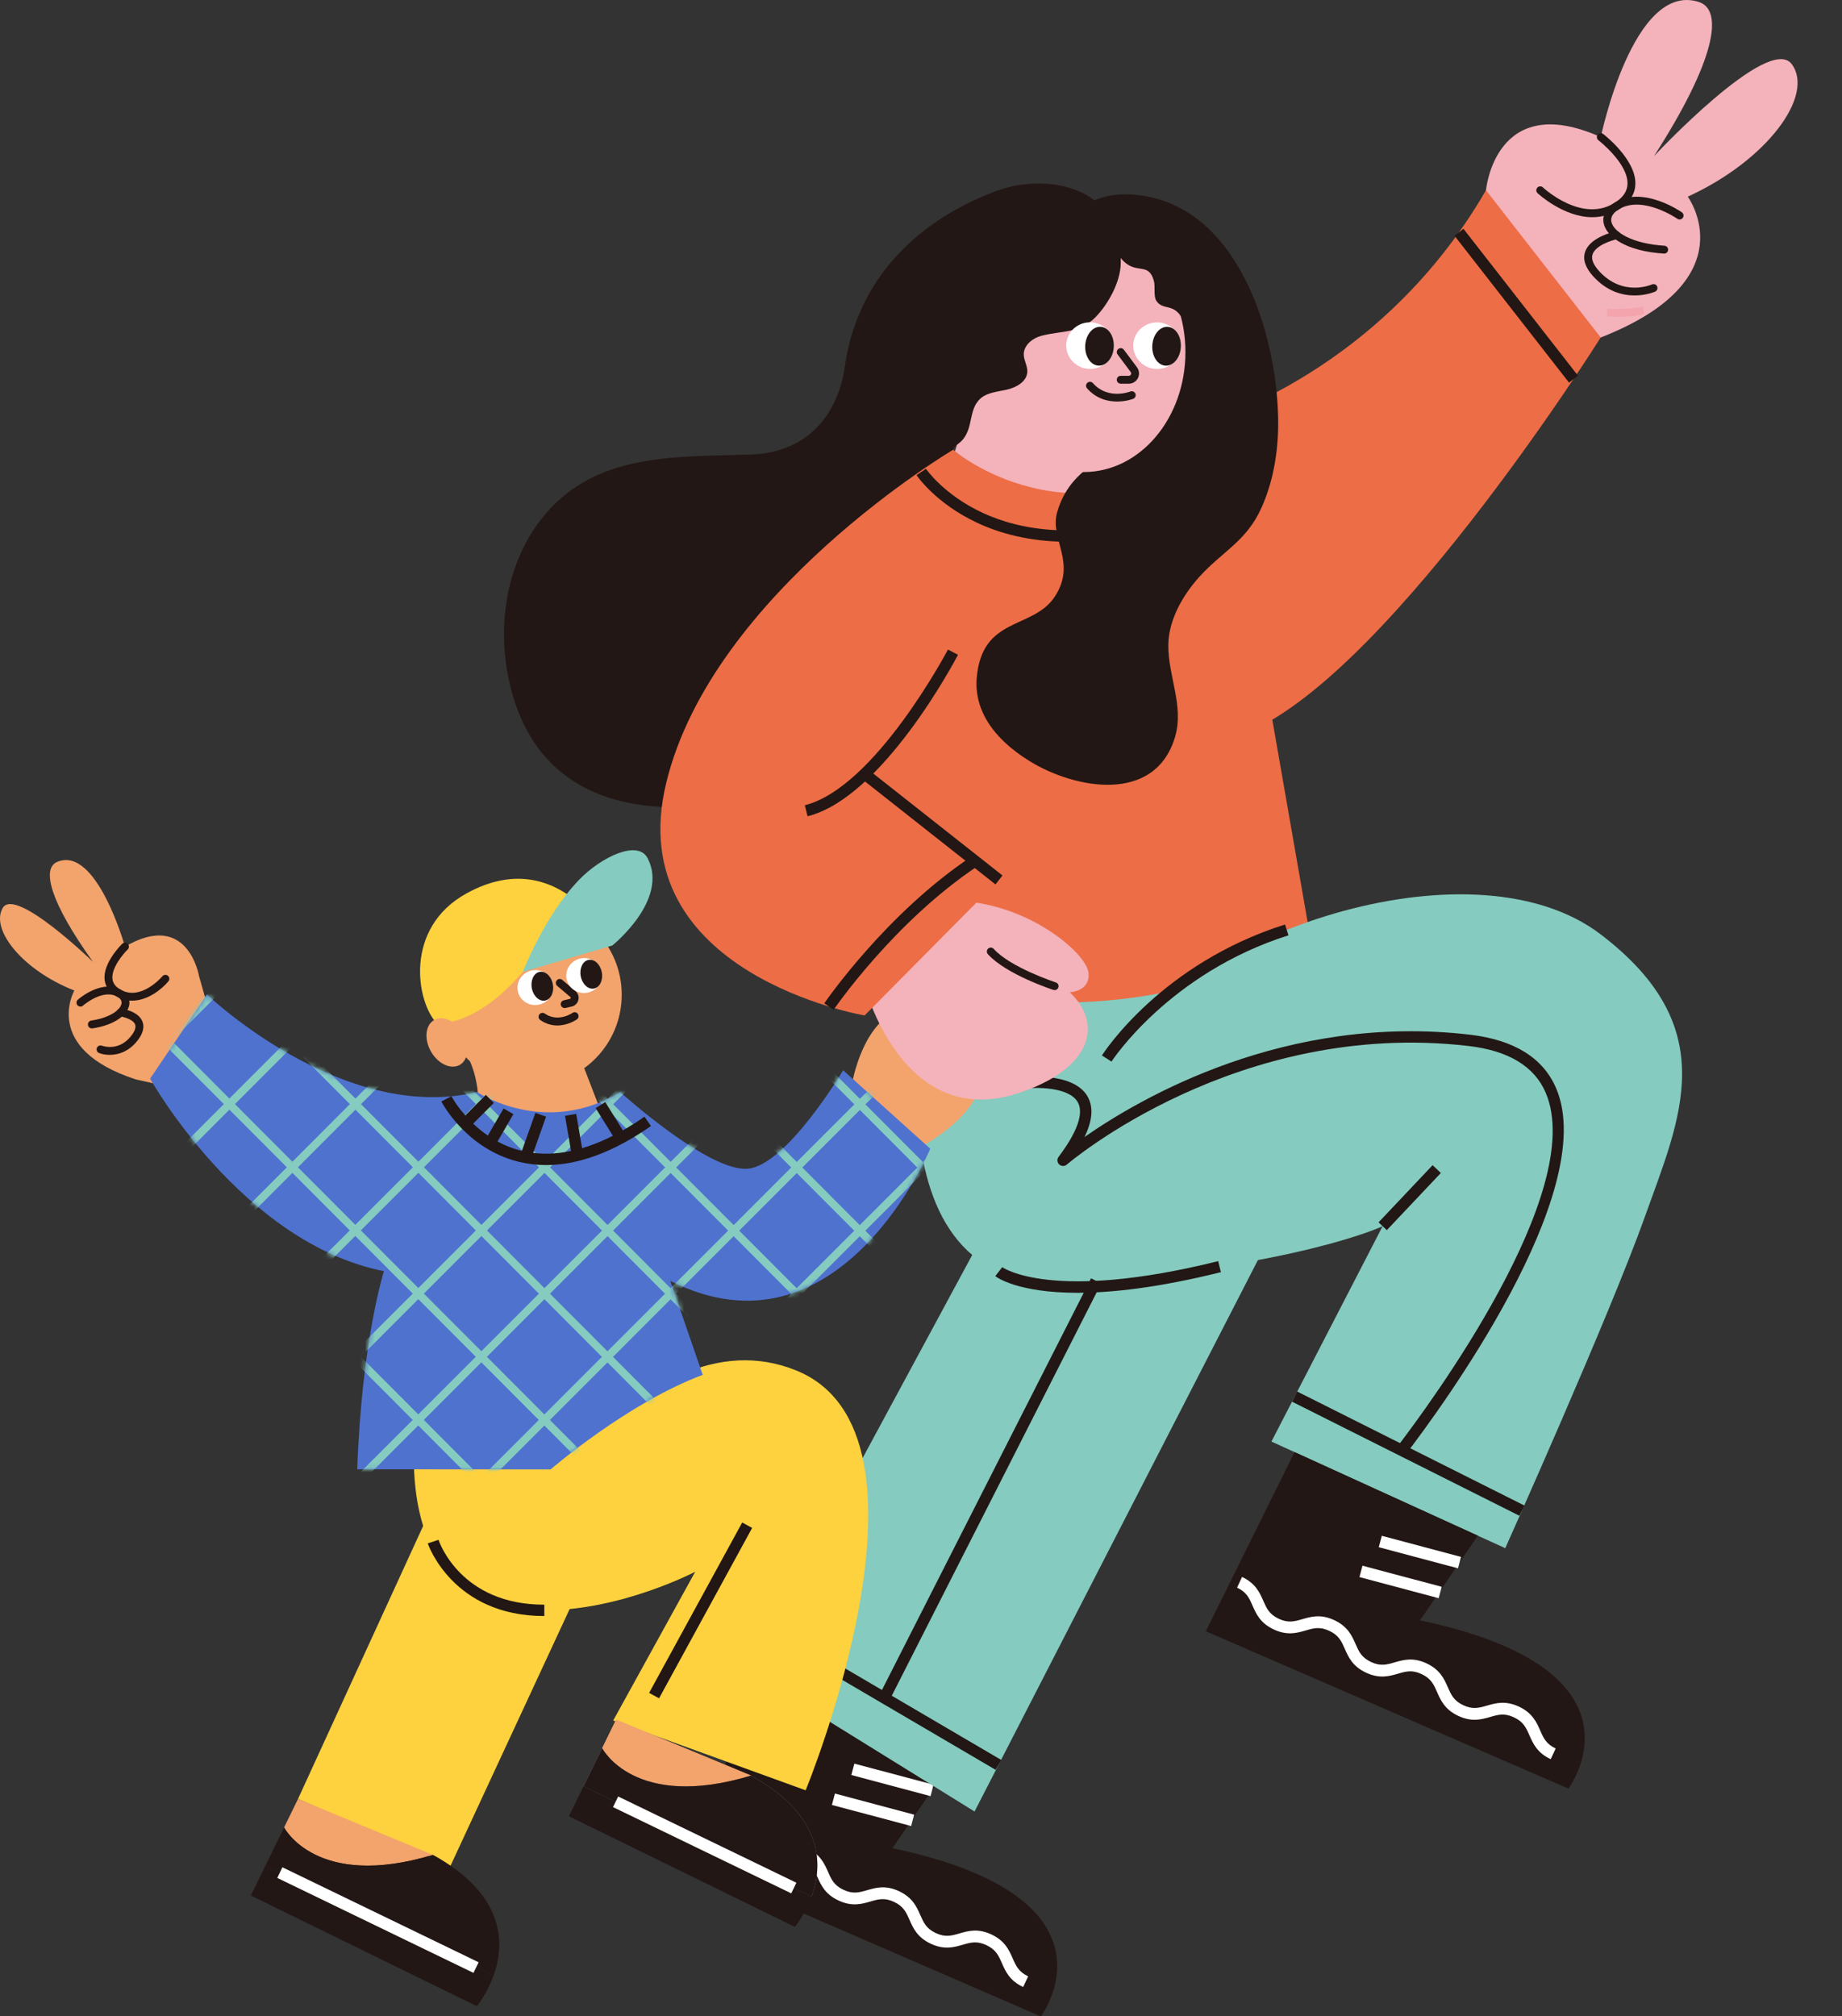<svg width="381" height="417" viewBox="0 0 381 417" fill="none" xmlns="http://www.w3.org/2000/svg">
<rect x="0" y="0" width="381" height="417" fill="#333333" stroke="none"/>
<g clip-path="url(#clip0_195_439)">
<path d="M198.138 79.764C198.138 79.764 200.83 87.677 195.723 97.614L221.901 108.787L238.52 99.298L231.257 91.245C231.257 91.251 211.288 81.365 198.138 79.764Z" fill="#F4B2BA"/>
<path d="M249.479 198.408H201.659V242.187H249.479V198.408Z" fill="#85CBBF"/>
<path d="M158.649 347.46L140.295 384.517L215.296 417.058C215.296 417.058 233.686 392.614 184.603 382.262L196.552 364.745L158.649 347.46Z" fill="#221714"/>
<path d="M211.63 410.972C208.828 409.659 207.979 407.734 207.229 406.027C206.542 404.467 206 403.239 204.028 402.31C202.055 401.387 200.763 401.758 199.126 402.231C197.344 402.751 195.324 403.328 192.522 402.021C189.72 400.708 188.874 398.783 188.124 397.077C187.437 395.523 186.895 394.289 184.926 393.366C182.957 392.443 181.668 392.814 180.034 393.287C178.252 393.807 176.235 394.39 173.436 393.077C170.634 391.771 169.788 389.842 169.038 388.139C168.354 386.585 167.813 385.351 165.84 384.428C163.871 383.505 162.582 383.876 160.948 384.349C159.166 384.869 157.149 385.453 154.347 384.14C151.548 382.827 150.702 380.901 149.955 379.201C149.271 377.641 148.73 376.414 146.76 375.491L147.793 373.28C150.592 374.587 151.44 376.518 152.187 378.218C152.874 379.779 153.413 381.006 155.385 381.929C157.355 382.852 158.643 382.481 160.277 382.008C162.06 381.488 164.077 380.905 166.875 382.218C169.678 383.531 170.523 385.456 171.273 387.156C171.957 388.716 172.499 389.944 174.471 390.867C176.441 391.79 177.726 391.419 179.36 390.946C181.142 390.432 183.159 389.842 185.961 391.155C188.763 392.468 189.609 394.394 190.356 396.094C191.043 397.654 191.585 398.888 193.557 399.811C195.53 400.734 196.821 400.363 198.455 399.89C200.238 399.37 202.258 398.786 205.063 400.099C207.865 401.412 208.711 403.338 209.464 405.044C210.148 406.604 210.693 407.832 212.665 408.761L211.63 410.972Z" fill="white"/>
<path d="M193.096 369.129L176.715 364.769L176.089 367.129L192.469 371.489L193.096 369.129Z" fill="white"/>
<path d="M189.084 375.32L172.698 370.953L172.071 373.313L188.457 377.68L189.084 375.32Z" fill="white"/>
<path d="M204.322 253.579L154.657 345.601L201.577 374.672L266.826 247.702L204.322 253.579Z" fill="#85CBBF"/>
<path d="M307.364 39.347C307.364 39.347 309.213 18.554 331.11 28.358C331.11 28.358 337.785 -3.904 351.355 0.396C356.661 2.077 354.702 12.706 342.122 32.281C342.122 32.281 365.872 6.841 370.615 13.277C375.361 19.712 365.578 33.134 349.101 40.676C349.101 40.676 361.693 57.835 331.091 69.805L325.465 71.435L305.537 48.044L307.364 39.347Z" fill="#F4B2BA"/>
<path d="M157.256 164.354C157.256 164.354 113.275 178.525 105.223 140.469C102.63 128.204 105.09 114.338 114.066 104.927C124.926 93.548 140.944 94.515 155.382 94.011C166.381 93.627 173.227 86.5 174.788 75.647C178.008 53.296 195.577 46.512 206.7 42.712C217.823 38.913 228.977 37.264 228.993 59.306C228.996 65.726 223.649 70.483 217.449 72.808C211.256 75.13 200.982 79.76 197.129 93.024C193.275 106.288 195.856 112.349 195.856 112.349L157.256 164.354Z" fill="#221714"/>
<path d="M197.135 93.027C197.135 93.027 221.898 114.452 253.11 91.264L271.196 194.859C271.196 194.859 218.478 224.796 166.742 191.951L197.135 93.027Z" fill="#ED6D46"/>
<path d="M228.911 218.932C249.051 191.136 305.562 173.85 331.025 193.21C356.484 212.57 347.555 231.14 340.213 251.695C332.874 272.247 311.347 320.209 311.347 320.209L262.983 298.157L285.976 253.623C285.976 253.623 268.378 261.936 222.272 265.336C176.162 268.736 192.433 200.219 192.433 200.219" fill="#85CBBF"/>
<path d="M290.842 300.691L288.984 299.26C295.62 290.602 328.302 246.345 319.74 226.068C317.423 220.578 312.043 217.305 303.76 216.341C255.947 210.762 221.005 240.572 220.66 240.87C220.204 241.264 219.53 241.251 219.089 240.842C218.649 240.429 218.592 239.754 218.956 239.275C222.848 234.121 224.216 230.201 222.911 227.936C221.065 224.73 214.055 224.847 211.51 225.164L211.221 222.833C211.658 222.779 221.949 221.565 224.941 226.763C226.194 228.942 225.998 231.717 224.32 235.168C235.94 227.051 265.994 209.563 304.029 214.003C313.215 215.075 319.23 218.827 321.9 225.152C330.968 246.624 297.621 291.845 290.842 300.691Z" fill="#221714"/>
<path d="M176.428 223.201C176.428 223.201 181.117 198.992 197.942 213.112C213.203 225.922 189.64 237.68 189.64 237.68L176.428 223.201Z" fill="#F3A36C"/>
<path d="M178.822 203.822C178.822 203.822 186.563 234.02 210.632 226.1C225.723 221.136 228.338 211.853 221.258 205.227C221.258 205.227 225.533 205.107 225.15 201.218C224.77 197.333 213.789 187.733 199.886 186.439L178.822 203.822Z" fill="#F4B2BA"/>
<path d="M219.966 103.51C219.966 103.51 209.949 104.448 197.135 93.027C197.135 93.027 147.308 122.498 137.791 161.969C128.273 201.437 178.834 210.026 178.834 210.026L206.624 181.979L178.267 159.61" fill="#ED6D46"/>
<path d="M307.363 39.347L331.088 69.802C331.088 69.802 284.516 143.973 255.073 152.518L246.686 88.305C246.686 88.305 284.551 78.812 307.363 39.347Z" fill="#ED6D46"/>
<path d="M220.872 112.054C212.77 112.054 206.561 110.211 202.144 108.143C193.563 104.125 189.735 98.505 189.577 98.27L191.524 96.96L190.549 97.617L191.521 96.96C191.559 97.014 195.223 102.349 203.265 106.079C210.702 109.526 223.525 112.27 242.393 105.768L243.156 107.991C234.563 110.947 227.147 112.054 220.872 112.054Z" fill="#221714"/>
<path d="M326.384 77.695L302.703 47.325L300.856 48.77L324.538 79.139L326.384 77.695Z" fill="#221714"/>
<path d="M167.037 168.83L166.467 166.549C180.984 162.921 195.925 134.63 196.074 134.344L198.151 135.435C197.521 136.637 182.564 164.951 167.037 168.83Z" fill="#221714"/>
<path d="M172.429 208.843L170.491 207.52C170.615 207.333 183.276 188.881 201.036 177.101L202.327 179.061C184.951 190.587 172.552 208.665 172.429 208.843Z" fill="#221714"/>
<path d="M207.356 181.074L178.994 158.702L177.542 160.548L205.904 182.92L207.356 181.074Z" fill="#221714"/>
<path d="M219.995 48.076C219.995 48.076 222.867 38.574 236.102 40.438C256.115 43.258 263.933 68.774 264.363 86.072C264.525 92.495 263.584 99.028 260.963 104.931C257.834 111.975 252.822 114.033 248.025 119.358C244.657 123.101 241.763 128.15 241.658 133.228C241.522 139.739 245.002 146 243.013 152.54C238.828 166.283 222.332 163.194 212.995 157.44C204.955 152.489 201.488 146.431 202.033 140.155C203.138 127.383 213.675 130.275 218.184 123.383C222.765 116.374 217.12 111.54 218.637 106.047C219.951 101.29 222.835 97.997 227.008 95.435C232.521 92.047 238.213 85.415 235.199 79.237L219.995 48.076Z" fill="#221714"/>
<path d="M224.181 97.633C235.786 97.633 245.195 86.521 245.195 72.814C245.195 59.108 235.786 47.996 224.181 47.996C212.575 47.996 203.167 59.108 203.167 72.814C203.167 86.521 212.575 97.633 224.181 97.633Z" fill="#F4B2BA"/>
<path d="M206.706 39.293C195.615 43.191 178.011 53.299 174.791 75.65C174.763 75.85 174.725 76.034 174.693 76.23C174.937 74.689 189.793 85.244 190.41 85.907C191.968 87.566 194.01 90.975 196.052 91.981C197.806 92.843 196.752 92.84 198.332 91.686C199.57 90.785 200.244 89.256 200.583 87.813C201.017 85.993 201.238 83.972 202.556 82.64C203.984 81.191 206.213 81.042 208.198 80.604C210.186 80.166 212.399 78.942 212.488 76.909C212.545 75.678 211.766 74.537 211.757 73.306C211.738 71.375 213.602 69.909 215.471 69.434C219.675 68.358 223.294 68.986 226.606 65.59C229.259 62.868 231.77 58.288 231.818 54.425C232.043 37.533 215.578 36.176 206.706 39.293Z" fill="#221714"/>
<path d="M329.353 44.92C323.347 44.92 318.091 40.01 318.021 39.947C317.695 39.636 317.685 39.122 317.992 38.795C318.3 38.469 318.816 38.456 319.139 38.764C319.221 38.843 327.482 46.538 334.384 41.678C335.869 40.632 336.603 39.43 336.635 37.999C336.724 33.749 330.673 29.049 330.613 29.002C330.258 28.729 330.192 28.215 330.464 27.86C330.736 27.501 331.246 27.435 331.601 27.711C331.879 27.923 338.367 32.969 338.263 38.034C338.218 39.991 337.23 41.666 335.321 43.011C333.358 44.397 331.316 44.92 329.353 44.92Z" fill="#221714"/>
<path d="M344.221 52.449C344.206 52.449 344.19 52.449 344.171 52.449C336.369 51.974 332.291 48.973 331.708 46.211C331.328 44.403 332.339 42.728 334.482 41.625C340.229 38.656 347.571 43.699 347.878 43.914C348.246 44.171 348.337 44.679 348.078 45.047C347.821 45.415 347.315 45.507 346.947 45.25C346.881 45.202 340.105 40.549 335.226 43.068C334.378 43.505 333 44.454 333.301 45.875C333.754 48.028 337.664 50.42 344.269 50.822C344.718 50.851 345.057 51.235 345.029 51.685C345.007 52.116 344.649 52.449 344.221 52.449Z" fill="#221714"/>
<path d="M338.095 61.108C335.609 61.108 332.402 60.315 329.527 57.137C327.912 55.352 327.349 53.664 327.858 52.113C328.878 48.986 333.998 47.901 334.216 47.857C334.653 47.765 335.081 48.05 335.175 48.491C335.264 48.932 334.982 49.36 334.545 49.452C333.317 49.706 330.005 50.772 329.403 52.621C329.093 53.572 329.543 54.727 330.736 56.046C335.669 61.498 341.622 58.862 341.682 58.834C342.091 58.644 342.572 58.828 342.759 59.233C342.945 59.643 342.765 60.125 342.356 60.312C342.318 60.328 340.561 61.108 338.095 61.108Z" fill="#221714"/>
<path d="M334.564 65.513C333.333 65.513 332.459 65.453 332.383 65.45L332.494 63.826C332.538 63.829 336.74 64.108 339.738 63.407L340.105 64.993C338.288 65.418 336.135 65.513 334.564 65.513Z" fill="#F3A4AC"/>
<path d="M218.14 204.787C218.057 204.787 217.969 204.771 217.886 204.745C217.491 204.615 208.077 201.517 204.329 197.343C204.028 197.01 204.053 196.493 204.389 196.195C204.721 195.893 205.237 195.919 205.538 196.255C208.996 200.105 218.298 203.166 218.393 203.198C218.82 203.337 219.051 203.794 218.915 204.222C218.798 204.568 218.482 204.787 218.14 204.787Z" fill="#221714"/>
<path d="M315.32 311.393L268.305 287.806L267.253 289.91L314.268 313.498L315.32 311.393Z" fill="#221714"/>
<path d="M298.026 242.608L296.322 240.992L285.143 252.813L286.847 254.429L298.026 242.608Z" fill="#221714"/>
<path d="M207.117 364.018L159.748 336.24L158.561 338.271L205.93 366.049L207.117 364.018Z" fill="#221714"/>
<path d="M227.767 265.459L225.676 264.393L181.87 350.626L183.961 351.692L227.767 265.459Z" fill="#221714"/>
<path d="M267.767 300.335L249.412 337.393L324.414 369.934C324.414 369.934 342.803 345.49 293.72 335.138L305.666 317.621L267.767 300.335Z" fill="#221714"/>
<path d="M320.747 363.851C317.945 362.538 317.096 360.612 316.346 358.906C315.659 357.352 315.118 356.118 313.145 355.195C311.169 354.266 309.881 354.637 308.244 355.116C306.461 355.623 304.441 356.213 301.639 354.9C298.837 353.587 297.991 351.662 297.241 349.956C296.554 348.402 296.013 347.168 294.04 346.245C292.071 345.322 290.785 345.693 289.151 346.172C287.369 346.686 285.352 347.269 282.553 345.956C279.751 344.65 278.906 342.721 278.155 341.018C277.471 339.464 276.93 338.23 274.957 337.307C272.988 336.384 271.699 336.755 270.065 337.228C268.283 337.748 266.266 338.332 263.467 337.019C260.665 335.706 259.82 333.78 259.069 332.08C258.385 330.52 257.844 329.292 255.875 328.37L256.907 326.159C259.709 327.472 260.551 329.397 261.301 331.097C261.985 332.651 262.527 333.885 264.499 334.808C266.469 335.731 267.757 335.36 269.391 334.887C271.174 334.367 273.191 333.784 275.989 335.097C278.792 336.41 279.637 338.335 280.387 340.035C281.071 341.595 281.613 342.823 283.585 343.746C285.555 344.669 286.84 344.298 288.474 343.825C290.256 343.311 292.276 342.721 295.072 344.034C297.877 345.347 298.723 347.273 299.47 348.973C300.157 350.533 300.699 351.767 302.671 352.69C304.644 353.613 305.932 353.242 307.569 352.769C309.352 352.255 311.372 351.672 314.177 352.978C316.979 354.291 317.828 356.223 318.578 357.923C319.262 359.483 319.807 360.711 321.779 361.64L320.747 363.851Z" fill="white"/>
<path d="M302.197 322.01L285.813 317.649L285.187 320.01L301.571 324.37L302.197 322.01Z" fill="white"/>
<path d="M298.202 328.196L281.816 323.829L281.191 326.183L297.577 330.55L298.202 328.196Z" fill="white"/>
<path d="M222.876 267.388C210.471 267.388 206.137 264.16 205.864 263.944L207.299 262.085C207.397 262.158 217.554 269.396 251.971 260.839L252.534 263.119C239.562 266.348 229.918 267.388 222.876 267.388Z" fill="#221714"/>
<path d="M229.899 219.566L227.923 218.301C228.414 217.527 240.3 199.284 265.797 191.209L266.507 193.451C241.858 201.257 230.013 219.382 229.899 219.566Z" fill="#221714"/>
<path d="M225.197 76.296C227.916 76.446 230.239 74.415 230.385 71.758C230.532 69.101 228.447 66.825 225.728 66.675C223.01 66.524 220.687 68.556 220.54 71.213C220.394 73.87 222.479 76.145 225.197 76.296Z" fill="white"/>
<path d="M227.201 75.622C228.834 75.713 230.257 73.988 230.38 71.771C230.503 69.553 229.279 67.681 227.646 67.591C226.014 67.5 224.591 69.224 224.468 71.442C224.345 73.66 225.569 75.531 227.201 75.622Z" fill="#221714"/>
<path d="M239.065 76.306C241.783 76.457 244.106 74.425 244.252 71.768C244.399 69.112 242.314 66.836 239.595 66.685C236.877 66.535 234.554 68.566 234.408 71.223C234.261 73.88 236.346 76.156 239.065 76.306Z" fill="white"/>
<path d="M241.073 75.629C242.706 75.72 244.129 73.995 244.252 71.778C244.375 69.56 243.151 67.688 241.518 67.598C239.886 67.507 238.463 69.231 238.34 71.449C238.217 73.667 239.441 75.538 241.073 75.629Z" fill="#221714"/>
<path d="M233.48 79.358H231.805C231.355 79.358 230.994 78.993 230.994 78.543C230.994 78.092 231.358 77.731 231.808 77.731H233.48C233.755 77.731 233.879 77.54 233.92 77.461C233.961 77.379 234.037 77.166 233.872 76.947L231.159 73.306C230.89 72.948 230.963 72.437 231.324 72.168C231.685 71.898 232.194 71.971 232.46 72.332L235.174 75.974C235.655 76.621 235.734 77.471 235.373 78.191C235.012 78.907 234.287 79.358 233.48 79.358Z" fill="#221714"/>
<path d="M231.048 83.049C229.148 83.049 226.777 82.501 224.845 80.322C224.545 79.986 224.576 79.472 224.912 79.174C225.244 78.876 225.761 78.904 226.058 79.24C229.158 82.739 233.613 81.048 233.796 80.975C234.214 80.81 234.686 81.016 234.851 81.435C235.015 81.85 234.81 82.323 234.395 82.488C234.366 82.501 232.945 83.049 231.048 83.049Z" fill="#221714"/>
<path d="M250.812 70.582C249.656 71.184 248.206 70.559 247.348 69.545C246.49 68.53 245.736 68.971 245.306 67.692C243.393 61.993 240.753 64.613 239.179 62.221C238.571 61.292 238.976 59.202 238.676 58.12C237.681 54.543 235.668 56.328 233.201 54.676C231.248 53.366 230.026 50.721 230.548 48.304C230.88 46.766 232.679 47.267 234.17 47.445C235.661 47.622 237.036 48.361 238.315 49.186C243.295 52.408 247.348 57.197 249.802 62.779C250.831 65.123 251.578 67.892 250.549 70.236C249.992 70.065 251.372 70.756 250.812 70.582Z" fill="#221714"/>
<path d="M97.193 219.481C97.193 219.481 99.577 224.346 98.748 230.566C97.918 236.785 125.277 232.427 125.277 232.427L119.48 217.4C119.48 217.4 100.904 216.721 97.193 219.481Z" fill="#F3A36C"/>
<path d="M109.89 224.473C120.223 224.473 128.599 216.082 128.599 205.732C128.599 195.381 120.223 186.99 109.89 186.99C99.557 186.99 91.181 195.381 91.181 205.732C91.181 216.082 99.557 224.473 109.89 224.473Z" fill="#F3A36C"/>
<path d="M41.164 201.865C41.164 201.865 38.887 188.173 25.852 195.789C25.852 195.789 19.96 174.742 11.788 178.284C8.59 179.67 10.385 186.613 19.241 198.951C19.241 198.951 3.141 183.295 0.551 187.806C-2.039 192.312 4.752 200.711 15.375 204.872C15.375 204.872 8.508 216.89 28.119 223.265L31.694 224.057L42.772 207.536L41.164 201.865Z" fill="#F3A36C"/>
<path d="M27.324 206.965C26.184 206.965 25.01 206.667 23.857 205.941C22.527 205.101 21.78 203.978 21.638 202.604C21.28 199.131 25.121 195.36 25.282 195.202C25.605 194.891 26.118 194.897 26.431 195.221C26.745 195.544 26.735 196.058 26.416 196.372C25.459 197.305 23.025 200.21 23.256 202.443C23.344 203.302 23.826 203.997 24.725 204.565C29.037 207.289 33.543 201.973 33.587 201.919C33.875 201.577 34.388 201.526 34.733 201.818C35.078 202.106 35.123 202.617 34.835 202.963C33.454 204.618 30.532 206.965 27.324 206.965Z" fill="#221714"/>
<path d="M18.994 212.703C18.598 212.703 18.253 212.411 18.193 212.008C18.126 211.561 18.433 211.149 18.877 211.082C22.746 210.508 24.956 208.856 25.14 207.524C25.247 206.747 24.557 206.265 23.962 205.995C20.989 204.66 17.208 207.952 17.17 207.987C16.835 208.285 16.322 208.253 16.024 207.917C15.726 207.581 15.761 207.064 16.097 206.769C16.284 206.601 20.713 202.754 24.63 204.514C26.143 205.196 26.938 206.404 26.751 207.752C26.485 209.687 24.019 211.97 19.117 212.7C19.073 212.7 19.032 212.703 18.994 212.703Z" fill="#221714"/>
<path d="M22.686 218.174C21.802 218.174 21.033 218.006 20.498 217.797C20.08 217.635 19.874 217.162 20.036 216.744C20.197 216.325 20.669 216.119 21.09 216.281C21.233 216.334 24.741 217.616 27.337 213.978C27.964 213.103 28.16 212.383 27.929 211.843C27.476 210.797 25.488 210.305 24.826 210.213C24.383 210.153 24.07 209.744 24.13 209.3C24.19 208.853 24.598 208.545 25.045 208.599C25.399 208.65 28.531 209.125 29.424 211.196C29.898 212.297 29.642 213.55 28.66 214.923C26.849 217.457 24.519 218.174 22.686 218.174Z" fill="#221714"/>
<path d="M103.187 323.07C103.187 323.07 132.142 270.392 164.611 283.418C197.084 296.437 166.641 370.286 166.641 370.286L126.835 355.852L143.797 325.084C143.797 325.084 128.551 333.076 112.587 333.064C74.837 333.045 87.698 283.377 87.698 283.377L143.411 291.639" fill="#FDD23E"/>
<path d="M138.645 264.934C173.749 282.539 192.414 237.584 192.414 237.584L174.395 221.365C174.395 221.365 162.781 240.934 154.717 241.72C146.649 242.51 128.285 225.878 128.285 225.878C112.708 235.298 98.669 225.859 98.669 225.859C70.879 232.523 42.801 205.697 42.801 205.697L31.048 223.1C31.048 223.1 50.02 257.084 79.412 262.913C79.412 262.913 74.824 277.284 73.893 303.891L113.892 303.916C113.892 303.916 129.777 290.164 145.354 284.36L138.645 264.934Z" fill="#4F72CF"/>
<mask id="mask0_195_439" style="mask-type:luminance" maskUnits="userSpaceOnUse" x="31" y="205" width="162" height="99">
<path d="M138.645 264.934C173.749 282.539 192.414 237.584 192.414 237.584L174.395 221.365C174.395 221.365 162.781 240.934 154.717 241.72C146.649 242.51 128.285 225.878 128.285 225.878C112.708 235.298 98.669 225.859 98.669 225.859C70.879 232.523 42.801 205.697 42.801 205.697L31.048 223.1C31.048 223.1 51.242 258.311 79.412 262.913C79.412 262.913 74.824 277.284 73.893 303.891L113.892 303.916C113.892 303.916 129.777 290.164 145.354 284.36L138.645 264.934Z" fill="white"/>
</mask>
<g mask="url(#mask0_195_439)">
<path d="M113.286 111.378L112.138 110.227L-18.382 240.786L-17.234 241.937L113.286 111.378Z" fill="#85CBBF"/>
<path d="M126.319 124.451L125.171 123.3L-5.347 253.856L-4.199 255.007L126.319 124.451Z" fill="#85CBBF"/>
<path d="M139.322 137.482L138.171 136.329L7.744 266.98L8.894 268.133L139.322 137.482Z" fill="#85CBBF"/>
<path d="M152.354 150.553L151.203 149.4L20.775 280.051L21.926 281.204L152.354 150.553Z" fill="#85CBBF"/>
<path d="M165.427 163.667L164.28 162.516L33.762 293.072L34.91 294.223L165.427 163.667Z" fill="#85CBBF"/>
<path d="M178.46 176.739L177.313 175.588L46.795 306.145L47.943 307.296L178.46 176.739Z" fill="#85CBBF"/>
<path d="M191.496 189.813L190.348 188.661L59.829 319.22L60.976 320.371L191.496 189.813Z" fill="#85CBBF"/>
<path d="M204.531 202.883L203.384 201.731L72.864 332.29L74.012 333.441L204.531 202.883Z" fill="#85CBBF"/>
<path d="M217.567 215.952L216.419 214.801L85.899 345.36L87.047 346.511L217.567 215.952Z" fill="#85CBBF"/>
<path d="M230.603 229.027L229.455 227.876L98.938 358.432L100.085 359.583L230.603 229.027Z" fill="#85CBBF"/>
<path d="M243.639 242.101L242.491 240.949L111.972 371.508L113.119 372.659L243.639 242.101Z" fill="#85CBBF"/>
<path d="M243.63 240.942L113.276 110.217L112.127 111.367L242.481 242.092L243.63 240.942Z" fill="#85CBBF"/>
<path d="M230.582 254L100.23 123.277L99.081 124.427L229.433 255.15L230.582 254Z" fill="#85CBBF"/>
<path d="M217.534 267.058L87.18 136.333L86.031 137.483L216.385 268.208L217.534 267.058Z" fill="#85CBBF"/>
<path d="M204.483 280.118L74.129 149.393L72.98 150.542L203.334 281.268L204.483 280.118Z" fill="#85CBBF"/>
<path d="M191.434 293.176L61.08 162.451L59.931 163.6L190.285 294.325L191.434 293.176Z" fill="#85CBBF"/>
<path d="M178.383 306.232L48.029 175.507L46.88 176.657L177.234 307.382L178.383 306.232Z" fill="#85CBBF"/>
<path d="M165.336 319.291L34.982 188.566L33.833 189.716L164.187 320.441L165.336 319.291Z" fill="#85CBBF"/>
<path d="M152.286 332.348L21.932 201.623L20.783 202.773L151.137 333.498L152.286 332.348Z" fill="#85CBBF"/>
<path d="M139.236 345.405L8.882 214.68L7.733 215.83L138.087 346.555L139.236 345.405Z" fill="#85CBBF"/>
<path d="M126.18 358.454L-4.169 227.734L-5.318 228.884L125.031 359.604L126.18 358.454Z" fill="#85CBBF"/>
<path d="M113.133 371.517L-17.219 240.795L-18.368 241.944L111.984 372.667L113.133 371.517Z" fill="#85CBBF"/>
</g>
<path d="M112.961 240.969C111.011 240.969 109.108 240.74 107.256 240.28C96.481 237.623 91.491 228.215 91.282 227.816L93.362 226.731C93.41 226.82 98.105 235.615 107.844 238.006C115.38 239.859 123.945 237.489 133.304 230.965L134.643 232.894C126.937 238.27 119.667 240.969 112.961 240.969Z" fill="#221714"/>
<path d="M102.147 228.112L100.486 226.452L95.376 231.582L97.036 233.242L102.147 228.112Z" fill="#221714"/>
<path d="M106.192 230.444L104.165 229.26L100.283 235.933L102.31 237.116L106.192 230.444Z" fill="#221714"/>
<path d="M112.95 230.961L110.74 230.173L107.61 238.989L109.821 239.776L112.95 230.961Z" fill="#221714"/>
<path d="M120.616 238.751L119.18 230.377L116.868 230.775L118.304 239.149L120.616 238.751Z" fill="#221714"/>
<path d="M129.048 234.132L125.195 227.946L123.205 229.19L127.057 235.376L129.048 234.132Z" fill="#221714"/>
<path d="M126.649 195.554C126.649 195.554 116.086 173.987 96.5 184.777C83.458 191.96 86.124 207.33 90.376 211.675C90.376 211.675 98.311 212.532 108.148 201.015C113.186 195.119 126.649 195.554 126.649 195.554Z" fill="#FDD23E"/>
<path d="M108.148 201.015L126.649 195.554C126.649 195.554 138.411 186.159 133.963 177.517C131.939 173.587 124.309 177.257 119.737 182.008C112.565 189.461 108.148 201.015 108.148 201.015Z" fill="#85CBBF"/>
<path d="M155.344 367.238L127.437 355.674L124.556 361.57C124.556 361.57 131.192 374.555 155.344 367.238Z" fill="#F3A36C"/>
<path d="M155.344 367.238C131.192 374.555 124.556 361.57 124.556 361.57L120.702 369.461L167.86 392.288C170.197 385.859 170.542 375.633 155.344 367.238Z" fill="#8F82B7"/>
<path d="M120.699 369.461L117.672 375.656L164.409 398.539C164.409 398.539 166.473 396.068 167.854 392.288L120.699 369.461Z" fill="#221714"/>
<path d="M155.344 367.238L127.437 355.674L124.556 361.57C124.556 361.57 131.192 374.555 155.344 367.238Z" fill="#F3A36C"/>
<path d="M155.344 367.238C131.192 374.555 124.556 361.57 124.556 361.57L120.702 369.461L167.86 392.288C170.197 385.859 170.542 375.633 155.344 367.238Z" fill="#221714"/>
<path d="M164.722 389.403L127.858 371.562L126.797 373.761L163.662 391.602L164.722 389.403Z" fill="white"/>
<path d="M89.588 311.109L61.64 372.072L93.191 385.878L122.795 322.087L89.588 311.109Z" fill="#FDD23E"/>
<path d="M89.55 383.635L61.64 372.072L58.762 377.968C58.762 377.968 65.398 390.952 89.55 383.635Z" fill="#F3A36C"/>
<path d="M89.55 383.635C65.398 390.952 58.762 377.968 58.762 377.968L54.908 385.859L102.063 408.685C104.403 402.256 104.748 392.028 89.55 383.635Z" fill="#221714"/>
<path d="M54.908 385.859L51.882 392.053L98.618 414.936C98.618 414.936 100.686 412.466 102.063 408.685L54.908 385.859Z" fill="#221714"/>
<path d="M98.999 405.854L58.414 386.208L57.353 388.407L97.938 408.053L98.999 405.854Z" fill="white"/>
<path d="M112.549 334.24C93.612 334.24 88.521 319.362 88.473 319.213L90.702 318.484L89.588 318.848L90.702 318.477C90.886 319.029 95.363 331.893 112.549 331.893C112.562 331.893 112.575 331.893 112.587 331.893L112.59 334.24C112.575 334.24 112.562 334.24 112.549 334.24Z" fill="#221714"/>
<path d="M155.573 316.023L153.517 314.896L134.264 350.135L136.319 351.262L155.573 316.023Z" fill="#221714"/>
<path d="M95.112 220.241C96.929 219.19 97.209 216.266 95.737 213.71C94.264 211.153 91.597 209.932 89.78 210.982C87.962 212.033 87.682 214.957 89.155 217.513C90.627 220.07 93.294 221.291 95.112 220.241Z" fill="#F3A36C"/>
<path d="M116.795 208.497C116.425 208.497 116.092 208.244 116.004 207.869C115.902 207.429 116.175 206.994 116.612 206.893L117.894 206.591C117.999 206.566 118.04 206.493 118.052 206.436C118.065 206.376 118.065 206.293 117.983 206.223L115.253 203.914C114.911 203.626 114.867 203.112 115.158 202.769C115.447 202.427 115.959 202.382 116.301 202.674L119.031 204.98C119.566 205.434 119.797 206.138 119.629 206.82C119.464 207.501 118.939 208.022 118.258 208.18L116.976 208.478C116.919 208.491 116.856 208.497 116.795 208.497Z" fill="#221714"/>
<path d="M111.397 207.813C113.405 207.435 114.733 205.538 114.365 203.575C113.996 201.613 112.071 200.328 110.063 200.706C108.056 201.084 106.727 202.982 107.096 204.944C107.464 206.907 109.39 208.191 111.397 207.813Z" fill="white"/>
<path d="M112.741 206.944C113.945 206.716 114.672 205.205 114.364 203.568C114.056 201.931 112.83 200.788 111.625 201.015C110.421 201.243 109.694 202.754 110.002 204.391C110.31 206.028 111.536 207.171 112.741 206.944Z" fill="#221714"/>
<path d="M121.489 205.317C123.496 204.938 124.825 203.042 124.456 201.081C124.088 199.121 122.162 197.838 120.155 198.217C118.148 198.595 116.819 200.491 117.188 202.452C117.556 204.412 119.482 205.695 121.489 205.317Z" fill="white"/>
<path d="M122.855 204.46C124.06 204.233 124.787 202.722 124.48 201.085C124.172 199.448 122.946 198.304 121.742 198.532C120.537 198.759 119.81 200.27 120.117 201.907C120.425 203.544 121.65 204.687 122.855 204.46Z" fill="#221714"/>
<path d="M115.285 212.097C114.193 212.097 112.974 211.812 111.752 210.971C111.381 210.718 111.289 210.21 111.543 209.839C111.799 209.471 112.302 209.376 112.673 209.633C115.459 211.552 118.359 209.528 118.388 209.509C118.752 209.249 119.259 209.331 119.521 209.699C119.781 210.067 119.696 210.575 119.331 210.835C119.227 210.905 117.517 212.097 115.285 212.097Z" fill="#221714"/>
</g>
<defs>
<clipPath id="clip0_195_439">
<rect width="381" height="425" fill="white"/>
</clipPath>
</defs>
</svg>
